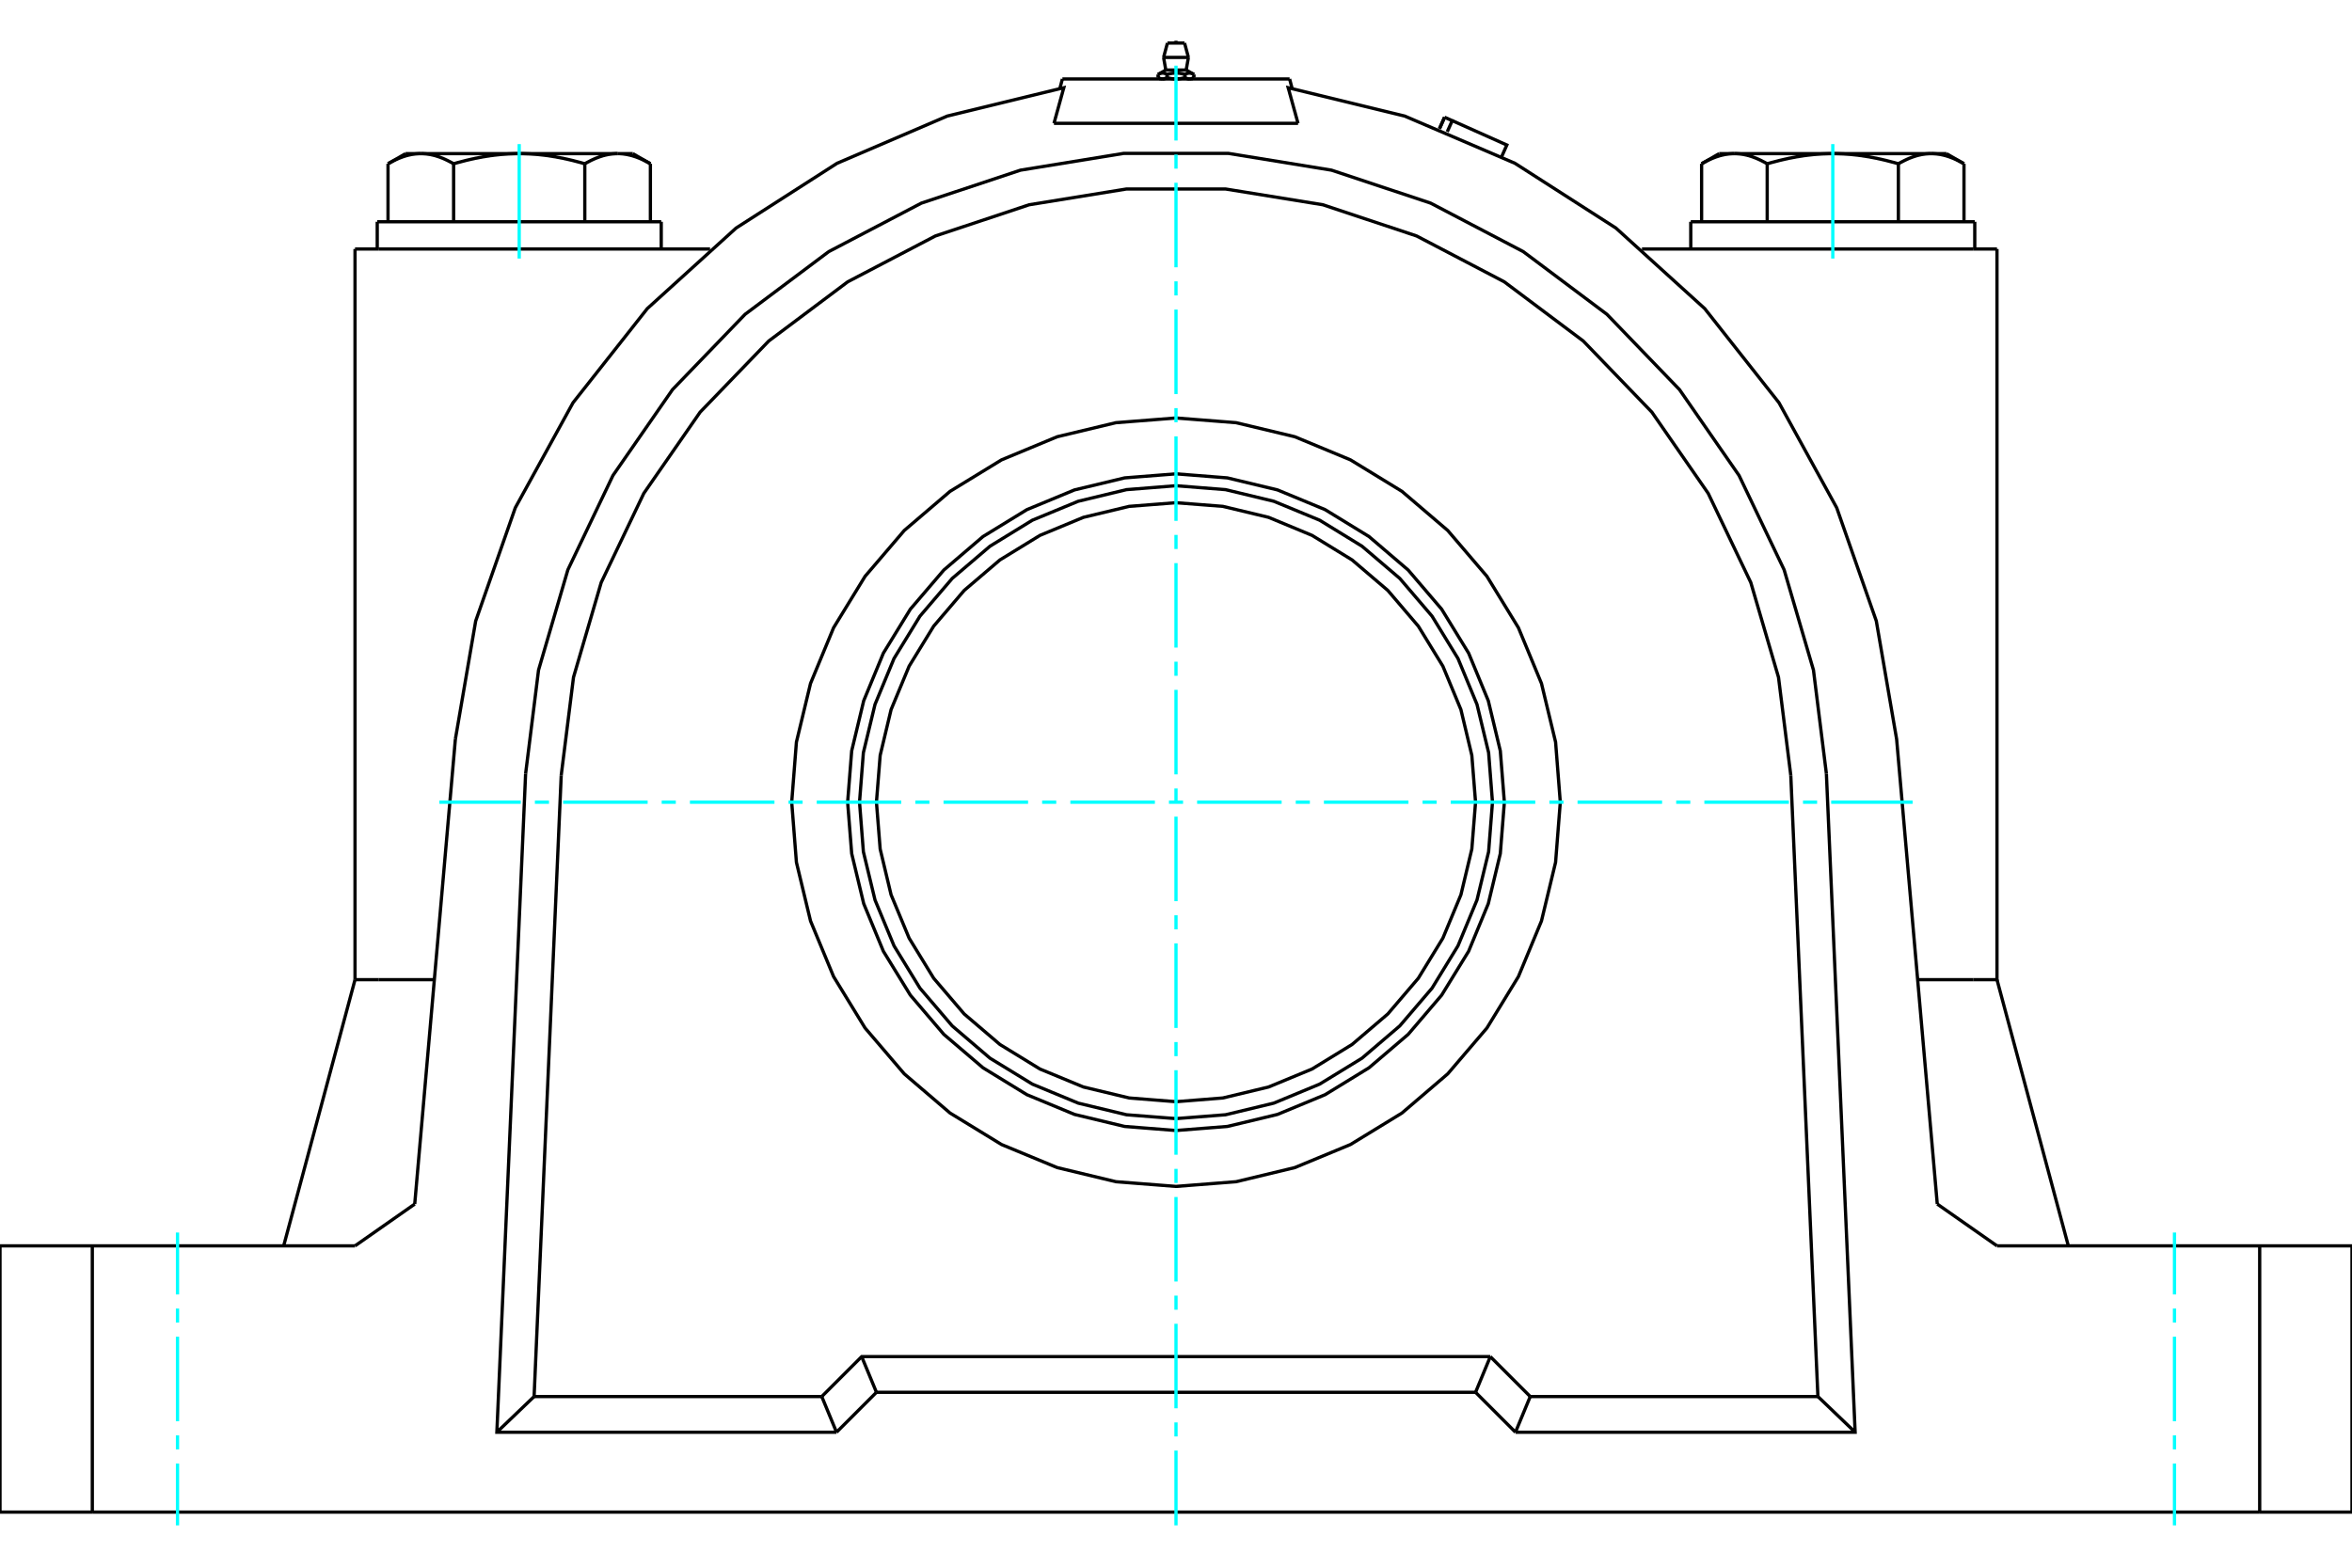 <?xml version="1.0" standalone="no"?>
<!DOCTYPE svg PUBLIC "-//W3C//DTD SVG 1.1//EN"
	"http://www.w3.org/Graphics/SVG/1.1/DTD/svg11.dtd">
<svg xmlns="http://www.w3.org/2000/svg" height="100%" width="100%" viewBox="0 0 36000 24000">
	<rect x="-1800" y="-1200" width="39600" height="26400" style="fill:#FFF"/>
	<g style="fill:none; fill-rule:evenodd" transform="matrix(1 0 0 1 0 0)">
		<g style="fill:none; stroke:#000; stroke-width:50; shape-rendering:geometricPrecision">
			<polyline points="23882,12281 23810,11361 23594,10463 23241,9610 22759,8823 22159,8121 21458,7522 20670,7040 19818,6686 18920,6471 18000,6399 17080,6471 16182,6686 15330,7040 14542,7522 13841,8121 13241,8823 12759,9610 12406,10463 12190,11361 12118,12281 12190,13201 12406,14099 12759,14951 13241,15738 13841,16440 14542,17040 15330,17522 16182,17875 17080,18091 18000,18163 18920,18091 19818,17875 20670,17522 21458,17040 22159,16440 22759,15738 23241,14951 23594,14099 23810,13201 23882,12281"/>
			<line x1="19739" y1="1209" x2="16261" y2="1209"/>
			<line x1="22033" y1="1970" x2="22111" y2="1795"/>
			<polyline points="22152,2017 22228,1847 22111,1795"/>
			<polyline points="22986,2395 23064,2220 22228,1847"/>
			<polyline points="22111,1795 22111,1795 22111,1795 22111,1795 22111,1795 22111,1795 22111,1795 22111,1795 22111,1795 22111,1795 22111,1795 22111,1795 22111,1795 22111,1795 22111,1795 22111,1795 22111,1795 22111,1795 22111,1795 22111,1795 22111,1795 22111,1795 22111,1795 22111,1795 22111,1795 22111,1795 22111,1795 22111,1795 22111,1795 22111,1795 22111,1795 22111,1795 22111,1795 22111,1795 22111,1795 22111,1795"/>
			<polyline points="27049,2507 27033,2498 27017,2489 27002,2481 26986,2473 26971,2465 26956,2457 26941,2450 26926,2443 26911,2436 26896,2430 26882,2423 26867,2418 26853,2412 26838,2407 26824,2401 26810,2397 26796,2392 26782,2388 26768,2383 26754,2380 26740,2376 26726,2373 26712,2370 26698,2367 26684,2364 26671,2362 26657,2360 26643,2358 26629,2356 26616,2355 26602,2354 26588,2353 26575,2352 26561,2352 26547,2352"/>
			<polyline points="28053,2352 28025,2352 27998,2352 27970,2353 27943,2354 27915,2355 27888,2356 27860,2358 27833,2360 27805,2362 27778,2364 27750,2367 27723,2370 27695,2373 27667,2376 27639,2380 27611,2383 27583,2388 27555,2392 27527,2397 27498,2401 27470,2407 27441,2412 27412,2418 27383,2423 27354,2430 27325,2436 27295,2443 27265,2450 27235,2457 27205,2465 27174,2473 27143,2481 27112,2489 27081,2498 27049,2507"/>
			<line x1="26547" y1="2352" x2="28053" y2="2352"/>
			<polyline points="29559,2352 29545,2352 29531,2352 29517,2353 29504,2354 29490,2355 29476,2356 29462,2358 29449,2360 29435,2362 29421,2364 29407,2367 29394,2370 29380,2373 29366,2376 29352,2380 29338,2383 29324,2388 29310,2392 29296,2397 29282,2401 29267,2407 29253,2412 29238,2418 29224,2423 29209,2430 29195,2436 29180,2443 29165,2450 29150,2457 29135,2465 29119,2473 29104,2481 29088,2489 29073,2498 29057,2507"/>
			<line x1="28053" y1="2352" x2="29559" y2="2352"/>
			<polyline points="29057,2507 29025,2498 28994,2489 28962,2481 28932,2473 28901,2465 28871,2457 28841,2450 28811,2443 28781,2436 28752,2430 28722,2423 28693,2418 28664,2412 28636,2407 28607,2401 28579,2397 28551,2392 28522,2388 28494,2383 28466,2380 28439,2376 28411,2373 28383,2370 28355,2367 28328,2364 28300,2362 28273,2360 28245,2358 28218,2356 28190,2355 28163,2354 28136,2353 28108,2352 28080,2352 28053,2352"/>
			<polyline points="26547,2352 26533,2352 26519,2352 26506,2353 26492,2354 26478,2355 26464,2356 26451,2358 26437,2360 26423,2362 26409,2364 26396,2367 26382,2370 26368,2373 26354,2376 26340,2380 26326,2383 26312,2388 26298,2392 26284,2397 26270,2401 26255,2407 26241,2412 26227,2418 26212,2423 26198,2430 26183,2436 26168,2443 26153,2450 26138,2457 26123,2465 26108,2473 26092,2481 26077,2489 26061,2498 26045,2507"/>
			<line x1="26314" y1="2352" x2="26547" y2="2352"/>
			<line x1="29559" y1="2352" x2="29792" y2="2352"/>
			<polyline points="30061,2507 30045,2498 30029,2489 30014,2481 29998,2473 29983,2465 29968,2457 29953,2450 29938,2443 29923,2436 29908,2430 29894,2423 29879,2418 29865,2412 29850,2407 29836,2401 29822,2397 29808,2392 29794,2388 29779,2383 29766,2380 29752,2376 29738,2373 29724,2370 29710,2367 29696,2364 29683,2362 29669,2360 29655,2358 29641,2356 29628,2355 29614,2354 29600,2353 29586,2352 29573,2352 29559,2352"/>
			<line x1="30061" y1="3395" x2="30061" y2="2507"/>
			<line x1="29057" y1="3395" x2="29057" y2="2507"/>
			<line x1="27049" y1="3395" x2="27049" y2="2507"/>
			<polyline points="9955,2507 9939,2498 9923,2489 9908,2481 9892,2473 9877,2465 9862,2457 9847,2450 9832,2443 9817,2436 9802,2430 9788,2423 9773,2418 9759,2412 9745,2407 9730,2401 9716,2397 9702,2392 9688,2388 9674,2383 9660,2380 9646,2376 9632,2373 9618,2370 9604,2367 9591,2364 9577,2362 9563,2360 9549,2358 9536,2356 9522,2355 9508,2354 9494,2353 9481,2352 9467,2352 9453,2352 9686,2352"/>
			<polyline points="8951,2507 8919,2498 8888,2489 8857,2481 8826,2473 8795,2465 8765,2457 8735,2450 8705,2443 8675,2436 8646,2430 8617,2423 8588,2418 8559,2412 8530,2407 8502,2401 8473,2397 8445,2392 8417,2388 8389,2383 8361,2380 8333,2376 8305,2373 8277,2370 8250,2367 8222,2364 8195,2362 8167,2360 8140,2358 8112,2356 8085,2355 8057,2354 8030,2353 8002,2352 7975,2352 7947,2352"/>
			<polyline points="9453,2352 9439,2352 9425,2352 9412,2353 9398,2354 9384,2355 9371,2356 9357,2358 9343,2360 9329,2362 9316,2364 9302,2367 9288,2370 9274,2373 9260,2376 9246,2380 9232,2383 9218,2388 9204,2392 9190,2397 9176,2401 9162,2407 9147,2412 9133,2418 9118,2423 9104,2430 9089,2436 9074,2443 9059,2450 9044,2457 9029,2465 9014,2473 8998,2481 8983,2489 8967,2498 8951,2507"/>
			<line x1="7947" y1="2352" x2="9453" y2="2352"/>
			<polyline points="6441,2352 6427,2352 6414,2352 6400,2353 6386,2354 6372,2355 6359,2356 6345,2358 6331,2360 6317,2362 6304,2364 6290,2367 6276,2370 6262,2373 6248,2376 6234,2380 6221,2383 6206,2388 6192,2392 6178,2397 6164,2401 6150,2407 6135,2412 6121,2418 6106,2423 6092,2430 6077,2436 6062,2443 6047,2450 6032,2457 6017,2465 6002,2473 5986,2481 5971,2489 5955,2498 5939,2507"/>
			<line x1="6208" y1="2352" x2="6441" y2="2352"/>
			<polyline points="7947,2352 7920,2352 7892,2352 7864,2353 7837,2354 7810,2355 7782,2356 7755,2358 7727,2360 7700,2362 7672,2364 7645,2367 7617,2370 7589,2373 7561,2376 7534,2380 7506,2383 7478,2388 7449,2392 7421,2397 7393,2401 7364,2407 7336,2412 7307,2418 7278,2423 7248,2430 7219,2436 7189,2443 7159,2450 7129,2457 7099,2465 7068,2473 7038,2481 7006,2489 6975,2498 6943,2507"/>
			<line x1="6441" y1="2352" x2="7947" y2="2352"/>
			<polyline points="6943,2507 6927,2498 6912,2489 6896,2481 6881,2473 6865,2465 6850,2457 6835,2450 6820,2443 6805,2436 6791,2430 6776,2423 6762,2418 6747,2412 6733,2407 6718,2401 6704,2397 6690,2392 6676,2388 6662,2383 6648,2380 6634,2376 6620,2373 6606,2370 6593,2367 6579,2364 6565,2362 6551,2360 6538,2358 6524,2356 6510,2355 6496,2354 6483,2353 6469,2352 6455,2352 6441,2352"/>
			<line x1="5939" y1="3395" x2="5939" y2="2507"/>
			<line x1="6943" y1="3395" x2="6943" y2="2507"/>
			<line x1="26045" y1="3395" x2="26045" y2="2507"/>
			<line x1="8951" y1="3395" x2="8951" y2="2507"/>
			<line x1="9955" y1="3395" x2="9955" y2="2507"/>
			<line x1="25879" y1="3395" x2="30226" y2="3395"/>
			<line x1="5774" y1="3395" x2="10121" y2="3395"/>
			<polyline points="30566,19073 34587,19073 36000,19073"/>
			<line x1="29652" y1="18433" x2="30566" y2="19073"/>
			<line x1="5434" y1="19073" x2="6348" y2="18433"/>
			<polyline points="0,19073 1413,19073 5434,19073"/>
			<line x1="5434" y1="14998" x2="5793" y2="14998"/>
			<line x1="5434" y1="14998" x2="4342" y2="19073"/>
			<line x1="5793" y1="14998" x2="6648" y2="14998"/>
			<line x1="6970" y1="11316" x2="6348" y2="18433"/>
			<polyline points="27955,11846 28395,21926 23196,21926"/>
			<line x1="22585" y1="21315" x2="23196" y2="21926"/>
			<line x1="13415" y1="21315" x2="22585" y2="21315"/>
			<line x1="12804" y1="21926" x2="13415" y2="21315"/>
			<polyline points="12804,21926 7605,21926 8045,11846"/>
			<polyline points="27955,11846 27757,10258 27308,8723 26618,7279 25706,5964 24596,4812 23315,3852 21898,3110 20380,2605 18800,2348 17200,2348 15620,2605 14102,3110 12685,3852 11404,4812 10294,5964 9382,7279 8692,8723 8243,10258 8045,11846"/>
			<polyline points="29652,18433 29030,11316 28719,9507 28113,7774 27229,6165 26092,4724 24733,3491 23188,2500 21501,1777 19717,1343 19721,1358 19726,1373 19730,1388 19734,1403 19738,1418 19742,1433 19746,1448 19751,1464 19755,1479 19759,1494 19763,1510 19768,1525 19772,1540 19776,1556 19780,1571 19785,1587 19789,1602 19793,1618 19797,1633 19802,1649 19806,1665 19810,1680 19815,1696 19819,1712 19824,1728 19828,1744 19832,1760 19837,1776 19841,1792 19846,1808 19850,1824 19854,1840 19859,1856 19863,1872 19868,1888"/>
			<polyline points="16132,1888 16137,1872 16141,1856 16146,1840 16150,1824 16154,1808 16159,1792 16163,1776 16168,1760 16172,1744 16176,1728 16181,1712 16185,1696 16190,1680 16194,1665 16198,1649 16203,1633 16207,1618 16211,1602 16215,1587 16220,1571 16224,1556 16228,1540 16232,1525 16237,1510 16241,1494 16245,1479 16249,1464 16254,1448 16258,1433 16262,1418 16266,1403 16270,1388 16274,1373 16279,1358 16283,1343 14499,1777 12812,2500 11267,3491 9908,4724 8771,6165 7887,7774 7281,9507 6970,11316"/>
			<line x1="1413" y1="19073" x2="1413" y2="23149"/>
			<line x1="34587" y1="23149" x2="1413" y2="23149"/>
			<line x1="34587" y1="23149" x2="34587" y2="19073"/>
			<line x1="19739" y1="1209" x2="19777" y2="1353"/>
			<line x1="16261" y1="1209" x2="16223" y2="1353"/>
			<line x1="16132" y1="1888" x2="19868" y2="1888"/>
			<line x1="23422" y1="21380" x2="23196" y2="21926"/>
			<line x1="22811" y1="20769" x2="23422" y2="21380"/>
			<line x1="22585" y1="21315" x2="22811" y2="20769"/>
			<line x1="12804" y1="21926" x2="12578" y2="21380"/>
			<line x1="13415" y1="21315" x2="13189" y2="20769"/>
			<polyline points="12578,21380 13189,20769 22811,20769"/>
			<line x1="27825" y1="21380" x2="23422" y2="21380"/>
			<line x1="27410" y1="11870" x2="27825" y2="21380"/>
			<polyline points="27410,11870 27222,10369 26798,8918 26146,7553 25284,6310 24234,5221 23024,4314 21684,3613 20249,3135 18756,2893 17244,2893 15751,3135 14316,3613 12976,4314 11766,5221 10716,6310 9854,7553 9202,8918 8778,10369 8590,11870"/>
			<line x1="8175" y1="21380" x2="8590" y2="11870"/>
			<line x1="12578" y1="21380" x2="8175" y2="21380"/>
			<line x1="28395" y1="21926" x2="27825" y2="21380"/>
			<line x1="7605" y1="21926" x2="8175" y2="21380"/>
			<line x1="30207" y1="3812" x2="25132" y2="3812"/>
			<line x1="30566" y1="3812" x2="30207" y2="3812"/>
			<line x1="5793" y1="3812" x2="5434" y2="3812"/>
			<line x1="10868" y1="3812" x2="5793" y2="3812"/>
			<line x1="36000" y1="23149" x2="34587" y2="23149"/>
			<line x1="1413" y1="23149" x2="0" y2="23149"/>
			<line x1="29352" y1="14998" x2="30207" y2="14998"/>
			<line x1="0" y1="23149" x2="0" y2="19073"/>
			<line x1="36000" y1="19073" x2="36000" y2="23149"/>
			<line x1="30566" y1="14998" x2="31658" y2="19073"/>
			<polyline points="30207,14998 30566,14998 30566,3812"/>
			<line x1="5434" y1="14998" x2="5434" y2="3812"/>
			<line x1="18275" y1="1140" x2="18275" y2="1188"/>
			<line x1="17844" y1="1072" x2="18156" y2="1072"/>
			<polyline points="17725,1140 17730,1137 17734,1135 17739,1133 17743,1131 17747,1129 17751,1127 17755,1126 17759,1125 17763,1123 17766,1122 17770,1121 17774,1121 17778,1120 17781,1119 17785,1119 17789,1119 17792,1119 17796,1119 17800,1119 17803,1119 17807,1119 17811,1120 17814,1121 17818,1121 17822,1122 17826,1123 17829,1125 17833,1126 17837,1127 17841,1129 17845,1131 17850,1133 17854,1135 17858,1137 17863,1140 17872,1137 17880,1135 17889,1133 17897,1131 17906,1129 17914,1127 17922,1126 17929,1125 17937,1123 17945,1122 17952,1121 17960,1121 17967,1120 17974,1119 17982,1119 17989,1119 17996,1119 18004,1119 18011,1119 18018,1119 18026,1119 18033,1120 18040,1121 18048,1121 18055,1122 18063,1123 18071,1125 18078,1126 18086,1127 18094,1129 18103,1131 18111,1133 18120,1135 18128,1137 18137,1140 18142,1137 18146,1135 18150,1133 18155,1131 18159,1129 18163,1127 18167,1126 18171,1125 18174,1123 18178,1122 18182,1121 18186,1121 18189,1120 18193,1119 18197,1119 18200,1119 18204,1119 18208,1119 18211,1119 18215,1119 18219,1119 18222,1120 18226,1121 18230,1121 18234,1122 18237,1123 18241,1125 18245,1126 18249,1127 18253,1129 18257,1131 18261,1133 18266,1135 18270,1137 18275,1140"/>
			<polyline points="18206,1209 18204,1209 18202,1209 18200,1209 18198,1209 18196,1209 18195,1208 18193,1208 18191,1208 18189,1208 18187,1207 18185,1207 18183,1207 18181,1206 18180,1206 18178,1205 18176,1205 18174,1204 18172,1204 18170,1203 18168,1202 18166,1202 18164,1201 18162,1200 18160,1199 18158,1198 18156,1198 18154,1197 18152,1196 18150,1195 18148,1194 18146,1193 18144,1191 18142,1190 18139,1189 18137,1188"/>
			<polyline points="18275,1188 18272,1189 18270,1190 18268,1191 18266,1193 18264,1194 18262,1195 18260,1196 18258,1197 18256,1198 18254,1198 18252,1199 18250,1200 18248,1201 18246,1202 18244,1202 18242,1203 18240,1204 18238,1204 18236,1205 18234,1205 18232,1206 18230,1206 18228,1207 18227,1207 18225,1207 18223,1208 18221,1208 18219,1208 18217,1208 18215,1209 18213,1209 18212,1209 18210,1209 18208,1209 18206,1209"/>
			<polyline points="18137,1140 18137,1188 18133,1189 18129,1190 18124,1191 18120,1193 18116,1194 18112,1195 18108,1196 18104,1197 18100,1198 18096,1198 18092,1199 18088,1200 18084,1201 18080,1202 18076,1202 18072,1203 18068,1204 18064,1204 18060,1205 18057,1205 18053,1206 18049,1206 18045,1207 18041,1207 18038,1207 18034,1208 18030,1208 18026,1208 18023,1208 18019,1209 18015,1209 18011,1209 18008,1209 18004,1209 18000,1209 17996,1209 17992,1209 17989,1209 17985,1209 17981,1209 17977,1208 17974,1208 17970,1208 17966,1208 17962,1207 17959,1207 17955,1207 17951,1206 17947,1206 17943,1205 17940,1205 17936,1204 17932,1204 17928,1203 17924,1202 17920,1202 17916,1201 17912,1200 17908,1199 17904,1198 17900,1198 17896,1197 17892,1196 17888,1195 17884,1194 17880,1193 17876,1191 17871,1190 17867,1189 17863,1188"/>
			<line x1="17863" y1="1140" x2="17863" y2="1188"/>
			<polyline points="17794,1209 17792,1209 17790,1209 17788,1209 17787,1209 17785,1209 17783,1208 17781,1208 17779,1208 17777,1208 17775,1207 17773,1207 17772,1207 17770,1206 17768,1206 17766,1205 17764,1205 17762,1204 17760,1204 17758,1203 17756,1202 17754,1202 17752,1201 17750,1200 17748,1199 17746,1198 17744,1198 17742,1197 17740,1196 17738,1195 17736,1194 17734,1193 17732,1191 17730,1190 17728,1189 17725,1188"/>
			<polyline points="17863,1188 17861,1189 17858,1190 17856,1191 17854,1193 17852,1194 17850,1195 17848,1196 17846,1197 17844,1198 17842,1198 17840,1199 17838,1200 17836,1201 17834,1202 17832,1202 17830,1203 17828,1204 17826,1204 17824,1205 17822,1205 17820,1206 17819,1206 17817,1207 17815,1207 17813,1207 17811,1208 17809,1208 17807,1208 17805,1208 17804,1209 17802,1209 17800,1209 17798,1209 17796,1209 17794,1209"/>
			<line x1="17725" y1="1140" x2="17725" y2="1188"/>
			<line x1="17810" y1="879" x2="18190" y2="879"/>
			<line x1="17869" y1="659" x2="18131" y2="659"/>
			<polyline points="22844,12281 22785,11523 22607,10784 22316,10081 21919,9433 21425,8855 20847,8362 20199,7964 19497,7674 18758,7496 18000,7436 17242,7496 16503,7674 15801,7964 15153,8362 14575,8855 14081,9433 13684,10081 13393,10784 13215,11523 13156,12281 13215,13039 13393,13778 13684,14480 14081,15128 14575,15706 15153,16200 15801,16597 16503,16888 17242,17066 18000,17125 18758,17066 19497,16888 20199,16597 20847,16200 21425,15706 21919,15128 22316,14480 22607,13778 22785,13039 22844,12281"/>
			<polyline points="22585,12281 22528,11564 22361,10864 22085,10199 21709,9586 21242,9039 20695,8572 20082,8196 19417,7920 18717,7752 18000,7696 17283,7752 16583,7920 15918,8196 15305,8572 14758,9039 14291,9586 13915,10199 13639,10864 13472,11564 13415,12281 13472,12998 13639,13698 13915,14362 14291,14976 14758,15523 15305,15990 15918,16366 16583,16641 17283,16809 18000,16866 18717,16809 19417,16641 20082,16366 20695,15990 21242,15523 21709,14976 22085,14362 22361,13698 22528,12998 22585,12281"/>
			<polyline points="23026,12281 22964,11495 22780,10728 22479,9999 22066,9326 21554,8727 20954,8214 20282,7802 19553,7500 18786,7316 18000,7254 17214,7316 16447,7500 15718,7802 15046,8214 14446,8727 13934,9326 13521,9999 13220,10728 13036,11495 12974,12281 13036,13067 13220,13834 13521,14563 13934,15235 14446,15835 15046,16347 15718,16759 16447,17061 17214,17245 18000,17307 18786,17245 19553,17061 20282,16759 20954,16347 21554,15835 22066,15235 22479,14563 22780,13834 22964,13067 23026,12281"/>
			<line x1="22111" y1="1795" x2="22033" y2="1970"/>
			<line x1="26314" y1="2352" x2="26045" y2="2507"/>
			<line x1="30061" y1="2507" x2="29792" y2="2352"/>
			<line x1="9955" y1="2507" x2="9686" y2="2352"/>
			<line x1="6208" y1="2352" x2="5939" y2="2507"/>
			<line x1="30226" y1="3812" x2="30226" y2="3395"/>
			<line x1="25879" y1="3395" x2="25879" y2="3812"/>
			<line x1="10121" y1="3812" x2="10121" y2="3395"/>
			<line x1="5774" y1="3395" x2="5774" y2="3812"/>
			<polyline points="18027,659 18023,655 18017,652 18012,649 18006,648 18000,648 17994,648 17988,649 17983,652 17977,655 17973,659"/>
			<line x1="17844" y1="1072" x2="17725" y2="1140"/>
			<line x1="18275" y1="1140" x2="18156" y2="1072"/>
			<line x1="18238" y1="1209" x2="18275" y2="1188"/>
			<line x1="17725" y1="1188" x2="17762" y2="1209"/>
			<line x1="17810" y1="879" x2="17844" y2="1072"/>
			<line x1="18156" y1="1072" x2="18190" y2="879"/>
			<line x1="17869" y1="659" x2="17810" y2="879"/>
			<line x1="18190" y1="879" x2="18131" y2="659"/>
		</g>
		<g style="fill:none; stroke:#0FF; stroke-width:50; shape-rendering:geometricPrecision">
			<line x1="2717" y1="23352" x2="2717" y2="22405"/>
			<line x1="2717" y1="22189" x2="2717" y2="21974"/>
			<line x1="2717" y1="21758" x2="2717" y2="20464"/>
			<line x1="2717" y1="20248" x2="2717" y2="20033"/>
			<line x1="2717" y1="19817" x2="2717" y2="18869"/>
			<line x1="33283" y1="18869" x2="33283" y2="19817"/>
			<line x1="33283" y1="20033" x2="33283" y2="20248"/>
			<line x1="33283" y1="20464" x2="33283" y2="21758"/>
			<line x1="33283" y1="21974" x2="33283" y2="22189"/>
			<line x1="33283" y1="22405" x2="33283" y2="23352"/>
			<line x1="18000" y1="23352" x2="18000" y2="22207"/>
			<line x1="18000" y1="21991" x2="18000" y2="21776"/>
			<line x1="18000" y1="21560" x2="18000" y2="20266"/>
			<line x1="18000" y1="20051" x2="18000" y2="19835"/>
			<line x1="18000" y1="19619" x2="18000" y2="18325"/>
			<line x1="18000" y1="18110" x2="18000" y2="17894"/>
			<line x1="18000" y1="17678" x2="18000" y2="16384"/>
			<line x1="18000" y1="16169" x2="18000" y2="15953"/>
			<line x1="18000" y1="15737" x2="18000" y2="14443"/>
			<line x1="18000" y1="14228" x2="18000" y2="14012"/>
			<line x1="18000" y1="13796" x2="18000" y2="12502"/>
			<line x1="18000" y1="12287" x2="18000" y2="12071"/>
			<line x1="18000" y1="11855" x2="18000" y2="10561"/>
			<line x1="18000" y1="10346" x2="18000" y2="10130"/>
			<line x1="18000" y1="9914" x2="18000" y2="8621"/>
			<line x1="18000" y1="8405" x2="18000" y2="8189"/>
			<line x1="18000" y1="7974" x2="18000" y2="6680"/>
			<line x1="18000" y1="6464" x2="18000" y2="6248"/>
			<line x1="18000" y1="6033" x2="18000" y2="4739"/>
			<line x1="18000" y1="4523" x2="18000" y2="4307"/>
			<line x1="18000" y1="4092" x2="18000" y2="2798"/>
			<line x1="18000" y1="2582" x2="18000" y2="2366"/>
			<line x1="18000" y1="2151" x2="18000" y2="1005"/>
			<line x1="6725" y1="12281" x2="7972" y2="12281"/>
			<line x1="8187" y1="12281" x2="8403" y2="12281"/>
			<line x1="8619" y1="12281" x2="9913" y2="12281"/>
			<line x1="10128" y1="12281" x2="10344" y2="12281"/>
			<line x1="10560" y1="12281" x2="11854" y2="12281"/>
			<line x1="12069" y1="12281" x2="12285" y2="12281"/>
			<line x1="12501" y1="12281" x2="13795" y2="12281"/>
			<line x1="14010" y1="12281" x2="14226" y2="12281"/>
			<line x1="14442" y1="12281" x2="15736" y2="12281"/>
			<line x1="15951" y1="12281" x2="16167" y2="12281"/>
			<line x1="16383" y1="12281" x2="17677" y2="12281"/>
			<line x1="17892" y1="12281" x2="18108" y2="12281"/>
			<line x1="18323" y1="12281" x2="19617" y2="12281"/>
			<line x1="19833" y1="12281" x2="20049" y2="12281"/>
			<line x1="20264" y1="12281" x2="21558" y2="12281"/>
			<line x1="21774" y1="12281" x2="21990" y2="12281"/>
			<line x1="22205" y1="12281" x2="23499" y2="12281"/>
			<line x1="23715" y1="12281" x2="23931" y2="12281"/>
			<line x1="24146" y1="12281" x2="25440" y2="12281"/>
			<line x1="25656" y1="12281" x2="25872" y2="12281"/>
			<line x1="26087" y1="12281" x2="27381" y2="12281"/>
			<line x1="27597" y1="12281" x2="27813" y2="12281"/>
			<line x1="28028" y1="12281" x2="29275" y2="12281"/>
			<line x1="7947" y1="3958" x2="7947" y2="2206"/>
			<line x1="28053" y1="2206" x2="28053" y2="3958"/>
		</g>
	</g>
</svg>
